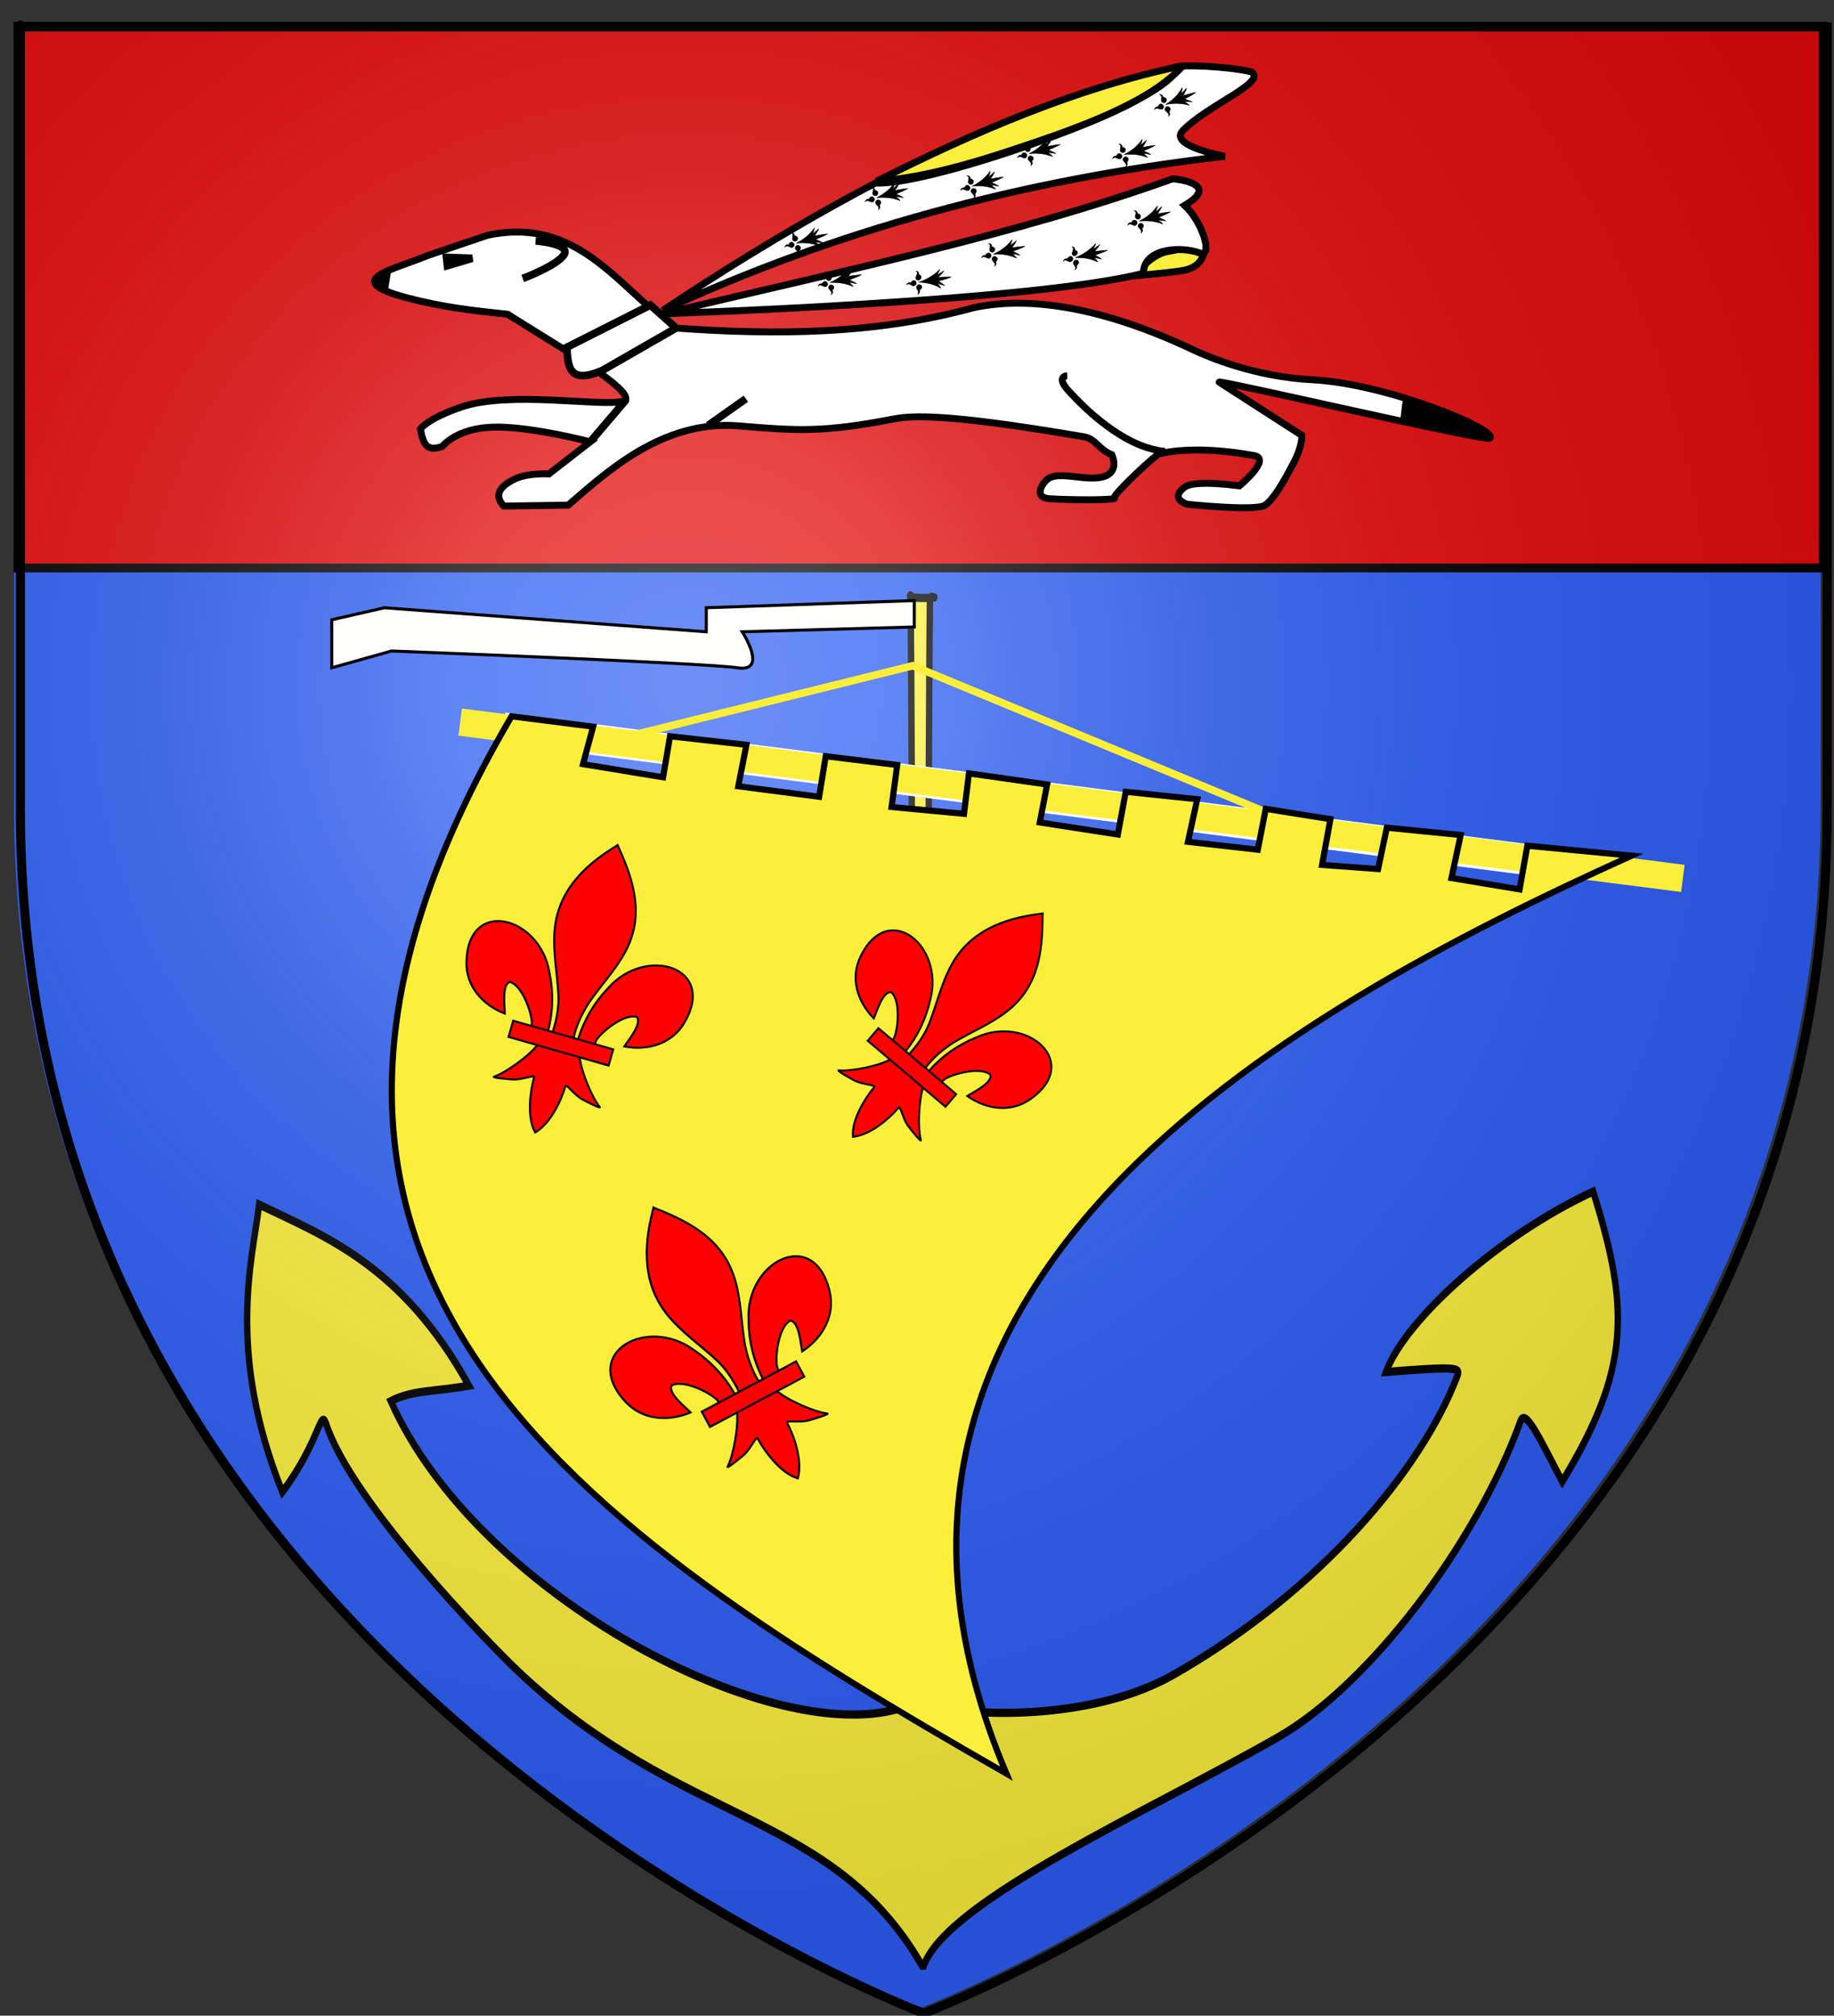 <?xml version="1.0" encoding="UTF-8" standalone="no"?>
<!-- Created with Inkscape (http://www.inkscape.org/) -->
<svg
   xmlns:svg="http://www.w3.org/2000/svg"
   xmlns="http://www.w3.org/2000/svg"
   xmlns:xlink="http://www.w3.org/1999/xlink"
   version="1.0"
   width="606"
   height="666"
   id="svg2">
  <rect width="100%" height="100%" fill="#333333" stroke="none"/>
  <desc
     id="desc4">Flag of Canton of Valais (Wallis)</desc>
  <defs
     id="defs6">
    <linearGradient
       id="linearGradient2893">
      <stop
         style="stop-color:#ffffff;stop-opacity:0.314"
         offset="0"
         id="stop2895" />
      <stop
         style="stop-color:#ffffff;stop-opacity:0.251"
         offset="0.19"
         id="stop2897" />
      <stop
         style="stop-color:#6b6b6b;stop-opacity:0.125"
         offset="0.6"
         id="stop2901" />
      <stop
         style="stop-color:#000000;stop-opacity:0.125"
         offset="1"
         id="stop2899" />
    </linearGradient>
    <linearGradient
       id="linearGradient2885">
      <stop
         style="stop-color:#ffffff;stop-opacity:1"
         offset="0"
         id="stop2887" />
      <stop
         style="stop-color:#ffffff;stop-opacity:1"
         offset="0.229"
         id="stop2891" />
      <stop
         style="stop-color:#000000;stop-opacity:1"
         offset="1"
         id="stop2889" />
    </linearGradient>
    <linearGradient
       id="linearGradient2955">
      <stop
         style="stop-color:#fd0000;stop-opacity:1"
         offset="0"
         id="stop2867" />
      <stop
         style="stop-color:#e77275;stop-opacity:0.659"
         offset="0.5"
         id="stop2873" />
      <stop
         style="stop-color:#000000;stop-opacity:0.323"
         offset="1"
         id="stop2959" />
    </linearGradient>
    <radialGradient
       cx="225.524"
       cy="218.901"
       r="300"
       fx="225.524"
       fy="218.901"
       id="radialGradient2961"
       xlink:href="#linearGradient2955"
       gradientUnits="userSpaceOnUse"
       gradientTransform="matrix(-4.167939e-4,2.183,-1.884,-3.599562e-4,615.597,-289.121)" />
    <polygon
       points="0,-1 0.588,0.809 -0.951,-0.309 0.951,-0.309 -0.588,0.809 0,-1 "
       transform="scale(53,53)"
       id="star" />
    <clipPath
       id="clip">
      <path
         d="M 0,-200 L 0,600 L 300,600 L 300,-200 L 0,-200 z "
         id="path10" />
    </clipPath>
    <radialGradient
       cx="225.524"
       cy="218.901"
       r="300"
       fx="225.524"
       fy="218.901"
       id="radialGradient1911"
       xlink:href="#linearGradient2955"
       gradientUnits="userSpaceOnUse"
       gradientTransform="matrix(-4.167939e-4,2.183,-1.884,-3.599562e-4,615.597,-289.121)" />
    <radialGradient
       cx="225.524"
       cy="218.901"
       r="300"
       fx="225.524"
       fy="218.901"
       id="radialGradient2865"
       xlink:href="#linearGradient2955"
       gradientUnits="userSpaceOnUse"
       gradientTransform="matrix(0,1.749,-1.593,-1.049767e-7,551.788,-191.29)" />
    <radialGradient
       cx="225.524"
       cy="218.901"
       r="300"
       fx="225.524"
       fy="218.901"
       id="radialGradient2871"
       xlink:href="#linearGradient2955"
       gradientUnits="userSpaceOnUse"
       gradientTransform="matrix(0,1.386,-1.323,-5.741131e-8,-158.082,-109.541)" />
    <radialGradient
       cx="221.445"
       cy="226.331"
       r="300"
       fx="221.445"
       fy="226.331"
       id="radialGradient3163"
       xlink:href="#linearGradient2893"
       gradientUnits="userSpaceOnUse"
       gradientTransform="matrix(1.353,0,0,1.349,-724.606,690.065)" />
    <radialGradient
       cx="225.524"
       cy="218.901"
       r="300"
       fx="225.524"
       fy="218.901"
       id="radialGradient3354"
       xlink:href="#linearGradient2955"
       gradientUnits="userSpaceOnUse"
       gradientTransform="matrix(0,1.386,-1.323,-5.741131e-8,-158.082,-109.541)" />
    <radialGradient
       cx="225.524"
       cy="218.901"
       r="300"
       fx="225.524"
       fy="218.901"
       id="radialGradient3352"
       xlink:href="#linearGradient2955"
       gradientUnits="userSpaceOnUse"
       gradientTransform="matrix(0,1.749,-1.593,-1.049767e-7,551.788,-191.29)" />
    <radialGradient
       cx="225.524"
       cy="218.901"
       r="300"
       fx="225.524"
       fy="218.901"
       id="radialGradient3350"
       xlink:href="#linearGradient2955"
       gradientUnits="userSpaceOnUse"
       gradientTransform="matrix(-4.167939e-4,2.183,-1.884,-3.599562e-4,615.597,-289.121)" />
    <clipPath
       id="clipPath3346">
      <path
         d="M 0,-200 L 0,600 L 300,600 L 300,-200 L 0,-200 z "
         id="path3348" />
    </clipPath>
    <polygon
       points="0,-1 0.588,0.809 -0.951,-0.309 0.951,-0.309 -0.588,0.809 0,-1 "
       transform="scale(53,53)"
       id="polygon3344" />
    <radialGradient
       cx="225.524"
       cy="218.901"
       r="300"
       fx="225.524"
       fy="218.901"
       id="radialGradient3342"
       xlink:href="#linearGradient2955"
       gradientUnits="userSpaceOnUse"
       gradientTransform="matrix(-4.167939e-4,2.183,-1.884,-3.599562e-4,615.597,-289.121)" />
    <linearGradient
       id="linearGradient3334">
      <stop
         style="stop-color:#fd0000;stop-opacity:1"
         offset="0"
         id="stop3336" />
      <stop
         style="stop-color:#e77275;stop-opacity:0.659"
         offset="0.5"
         id="stop3338" />
      <stop
         style="stop-color:#000000;stop-opacity:0.323"
         offset="1"
         id="stop3340" />
    </linearGradient>
    <linearGradient
       id="linearGradient3326">
      <stop
         style="stop-color:#ffffff;stop-opacity:1"
         offset="0"
         id="stop3328" />
      <stop
         style="stop-color:#ffffff;stop-opacity:1"
         offset="0.229"
         id="stop3330" />
      <stop
         style="stop-color:#000000;stop-opacity:1"
         offset="1"
         id="stop3332" />
    </linearGradient>
    <linearGradient
       id="linearGradient3316">
      <stop
         style="stop-color:#ffffff;stop-opacity:0.314"
         offset="0"
         id="stop3318" />
      <stop
         style="stop-color:#ffffff;stop-opacity:0.251"
         offset="0.19"
         id="stop3320" />
      <stop
         style="stop-color:#6b6b6b;stop-opacity:0.125"
         offset="0.6"
         id="stop3322" />
      <stop
         style="stop-color:#000000;stop-opacity:0.125"
         offset="1"
         id="stop3324" />
    </linearGradient>
  </defs>
  <g
     transform="translate(652.207,-769.078)"
     style="display:inline"
     id="layer3">
    <path
       d="M -349.094,1432.997 C -349.094,1432.997 -50.594,1320.677 -50.594,1035.225 C -50.594,749.774 -50.594,776.673 -50.594,776.673 L -647.594,776.673 L -647.594,1035.225 C -647.594,1320.677 -349.094,1432.997 -349.094,1432.997 z "
       style="opacity:1;fill:#2b5df2;fill-opacity:1;fill-rule:evenodd;stroke:none;stroke-width:1px;stroke-linecap:butt;stroke-linejoin:miter;stroke-opacity:1"
       id="path2855" />
  </g>
  <g
     transform="translate(652.207,-769.078)"
     id="layer4">
    <g
       transform="translate(-647.798,775.631)"
       style="opacity:1;fill:#e20909;fill-opacity:1;display:inline"
       id="g3356">
      <rect
         width="596.466"
         height="179.009"
         x="1.532"
         y="2.114"
         style="opacity:1;fill:#e20909;fill-opacity:1;fill-rule:nonzero;stroke:#000000;stroke-width:2.902;stroke-miterlimit:4;stroke-dasharray:none;stroke-opacity:1"
         id="rect2230" />
    </g>
  </g>
  <g
     transform="translate(-262.536,-331.994)"
     style="opacity:1"
     id="layer8">
    <g
       transform="matrix(3.032,0,0,3.445,328.985,356.781)"
       style="opacity:1;fill:#fcef3c;fill-opacity:1"
       id="g2430">
      <g
         transform="matrix(0.697,0,0,0.789,24.818,26.24)"
         style="fill:#fcef3c;fill-opacity:1"
         id="g3661">
        <path
           d="M 77.259,30.315 C 74.237,30.315 75.575,29.769 75.322,30.1 C 75.897,76.506 75.1,118.679 74.614,165.057 C 54.552,170.673 7.555,151.592 -5.948,127.939 C -2.483,126.579 0.563,126.836 6.271,126.067 C -4.289,111.226 -16.597,107.832 -26.531,104.054 C -27.584,110.801 -31.698,121.891 -22.904,138.988 C -16.972,132.781 -16.958,128.62 -16.032,130.786 C -11.939,140.359 9.251,157.301 13.848,160.699 C 39.482,179.647 63.08,177.618 77.116,196.563 L 77.377,196.563 C 81.133,188.623 112.187,177.952 132.776,168.796 C 146.774,162.571 163.631,145.554 170.685,130.385 C 171.485,128.666 173.95,132.91 177.212,137.719 C 187.854,124.052 187.785,116.745 182.046,102.474 C 167.386,107.752 152.749,117.928 149.657,124.4 C 161.406,123.677 161.299,123.886 160.767,124.968 C 155.272,136.142 139.639,150.903 116.467,161.191 C 104.522,166.495 86.982,166.412 78.712,165.059 C 77.698,155.951 78.132,30.17 78.387,30.162 C 78.636,30.155 80.284,30.315 77.259,30.315 z "
           style="fill:#fcef3c;fill-opacity:1;fill-rule:evenodd;stroke:#000000;stroke-width:1;stroke-miterlimit:4;stroke-dasharray:none;stroke-opacity:1"
           id="path11290" />
        <g
           transform="matrix(0.38,0,0,0.38,-255.084,-53.841)"
           style="fill:#fcef3c;fill-opacity:1;stroke:#000000;stroke-width:2.634;stroke-miterlimit:4;stroke-dasharray:none;stroke-opacity:1"
           id="g12214" />
      </g>
    </g>
  </g>
  <g
     transform="translate(652.207,-769.078)"
     id="layer2">
    <path
       d="M -346.976,1434.312 C -346.976,1434.312 -48.476,1321.992 -48.476,1036.54 C -48.476,751.089 -48.476,777.988 -48.476,777.988 L -645.476,777.988 L -645.476,1036.54 C -645.476,1321.992 -346.976,1434.312 -346.976,1434.312 z "
       style="opacity:1;fill:url(#radialGradient3163);fill-opacity:1;fill-rule:evenodd;stroke:none;stroke-width:1px;stroke-linecap:butt;stroke-linejoin:miter;stroke-opacity:1"
       id="path2875" />
  </g>
  <g
     transform="translate(652.207,-769.078)"
     id="layer1">
    <path
       d="M -346.976,1434.312 C -346.976,1434.312 -645.476,1321.992 -645.476,1036.54 C -645.476,751.089 -645.476,777.988 -645.476,777.988 L -48.476,777.988 L -48.476,1036.54 C -48.476,1321.992 -346.976,1434.312 -346.976,1434.312 z "
       style="opacity:1;fill:none;fill-opacity:1;fill-rule:evenodd;stroke:#000000;stroke-width:3;stroke-linecap:butt;stroke-linejoin:miter;stroke-miterlimit:4;stroke-dasharray:none;stroke-opacity:1"
       id="path1411" />
  </g>
  <g
     transform="translate(-262.536,-331.994)"
     id="layer7">
    <g
       transform="matrix(0.742,0,0,0.742,382.643,349.479)"
       id="g2827">
      <g
         transform="translate(-538.207,-119.005)"
         id="g2829">
        <path
           d="M 600.748,320.79 L 629.369,320.381 C 646.17,305.99 671.23,282.231 705.392,285.091 C 731.069,287.241 742.602,288.161 774.523,281.965 C 785.329,279.867 806.211,280.958 859.076,289.945 C 864.3,290.832 865.726,295.724 871.429,297.903 C 871.429,297.903 875.211,305.464 867.749,307.712 C 860.287,309.959 848.454,305.105 843.216,308.529 C 840.65,310.206 836.226,316.968 843.625,317.52 C 851.148,318.081 874.285,318.345 872.655,317.112 C 871.398,316.159 890.833,297.887 892.691,297.494 C 904.457,294.74 920.873,295.728 934.806,298.311 C 942.808,299.796 928.263,311.799 928.263,311.799 C 928.263,311.799 908.846,309.01 904.14,312.207 C 902.025,313.643 898.002,317.384 904.957,319.972 C 904.957,319.972 935.623,323.242 939.712,320.381 C 943.801,317.52 948.299,309.346 952.387,301.581 C 956.476,293.816 956.068,289.32 956.068,289.32 L 919.268,265.617 C 917.199,264.065 1038.468,292.29 1039.889,290.547 C 1043.132,286.566 993.578,266.194 960.742,264.544 C 935.193,263.261 914.342,254.368 907.616,251.186 C 867.432,232.175 834.291,227.073 809.687,232.514 C 766.03,244.454 721.539,244.716 676.801,241.504 C 651.496,223.247 633.647,191.578 593.388,200.227 L 566.811,209.218 C 551.172,215.782 527.725,220.092 557.406,228.018 C 572.996,232.18 587.322,233.813 602.384,235.374 L 627.051,250.728 C 627.051,250.728 662.735,272.092 653.494,274.199 C 643.225,276.541 603.442,269.39 581.939,276.652 C 566.811,281.761 563.54,286.46 563.54,286.46 C 564.902,293.819 566.607,296.553 573.353,294.225 C 573.353,294.225 579.384,286.153 595.842,285.642 C 612.299,285.132 639.183,292.182 639.183,292.182 L 620.783,306.486 C 620.783,306.486 611.663,305.975 606.063,308.529 C 596.271,312.996 597.636,317.649 600.748,320.79 z "
           style="fill:#ffffff;fill-opacity:1;fill-rule:evenodd;stroke:#000000;stroke-width:3.077;stroke-linecap:butt;stroke-linejoin:miter;stroke-miterlimit:4;stroke-dasharray:none;stroke-opacity:1"
           id="path2222" />
        <path
           d="M 609.12,219.456 C 609.12,219.456 624.453,213.734 627.519,208.83 C 630.586,203.925 614.844,202.699 614.844,202.699"
           style="fill:none;fill-rule:evenodd;stroke:#000000;stroke-width:3.393px;stroke-linecap:butt;stroke-linejoin:miter;stroke-opacity:1"
           id="path3195" />
        <path
           d="M 575.182,210.055 L 575.592,213.734 L 586.631,210.465 L 575.182,210.055 z "
           style="fill:none;fill-rule:evenodd;stroke:#000000;stroke-width:3.393px;stroke-linecap:butt;stroke-linejoin:miter;stroke-opacity:1"
           id="path3199" />
        <path
           d="M 691.714,284.845 L 708.478,272.994"
           style="fill:none;fill-rule:evenodd;stroke:#000000;stroke-width:3.393px;stroke-linecap:butt;stroke-linejoin:miter;stroke-opacity:1"
           id="path3201" />
        <path
           d="M 895.182,296.435 C 895.182,296.435 887.263,296.187 876.938,290.158 C 866.614,284.13 858.743,276.569 852.406,269.724 C 846.068,262.879 851.588,262.777 851.588,262.777"
           style="fill:none;fill-rule:evenodd;stroke:#000000;stroke-width:3.077;stroke-linecap:butt;stroke-linejoin:miter;stroke-miterlimit:4;stroke-dasharray:none;stroke-opacity:1"
           id="path3203" />
        <path
           d="M 1001.648,280.759 L 1040.083,289.75 L 1002.466,273.957 L 1001.648,280.759 z "
           style="fill:#000000;fill-opacity:1;fill-rule:evenodd;stroke:#000000;stroke-width:3.062;stroke-linecap:butt;stroke-linejoin:miter;stroke-miterlimit:4;stroke-dasharray:none;stroke-opacity:1"
           id="path3205" />
        <path
           d="M 880.486,218.376 C 880.486,218.376 897.566,216.865 902.975,215.924 C 910.388,214.634 912.403,210.16 912.788,206.115 C 910.788,203.21 902.865,206.476 896.842,207.341 C 890.668,208.228 885.646,213.529 880.486,218.376 z "
           style="fill:#fcef3c;fill-opacity:1;fill-rule:evenodd;stroke:#000000;stroke-width:3.091;stroke-linecap:butt;stroke-linejoin:miter;stroke-miterlimit:4;stroke-dasharray:none;stroke-opacity:1"
           id="path3239" />
        <path
           d="M 640.01,291.23 L 654.811,273.85"
           style="fill:none;fill-rule:evenodd;stroke:#000000;stroke-width:3.418;stroke-linecap:round;stroke-linejoin:miter;stroke-miterlimit:4;stroke-dasharray:none;stroke-opacity:1"
           id="path4212" />
        <path
           d="M 543.97,220.443 L 548.769,217.356 L 547.74,223.875 L 543.97,220.443 z "
           style="fill:#000000;fill-opacity:1;fill-rule:evenodd;stroke:#000000;stroke-width:3.019;stroke-linecap:butt;stroke-linejoin:miter;stroke-miterlimit:4;stroke-dasharray:none;stroke-opacity:1"
           id="path4177" />
      </g>
      <g
         transform="translate(-538.207,-119.005)"
         id="g2840">
        <path
           d="M 671.552,235.153 C 747.18,217.001 827.922,200.479 898.581,175.04 C 900.093,175.178 920.28,177.208 903.877,186.9 C 912.096,194.584 916.595,210.2 910.697,208.119 C 900.885,204.659 885.444,206.589 885.54,217.138 C 835.791,229.865 672.15,235.093 671.552,235.153 z "
           style="opacity:1;fill:#ffffff;fill-opacity:1;fill-rule:evenodd;stroke:#000000;stroke-width:3.091;stroke-linecap:butt;stroke-linejoin:miter;stroke-miterlimit:4;stroke-dasharray:none;stroke-opacity:1"
           id="path3208" />
        <path
           d="M 671.535,233.694 C 747.839,198.238 831.293,175.425 921.771,165.035 C 921.771,165.035 896.477,160.404 903.056,153.62 C 914.308,142.016 940.686,132.102 933.629,127.435 C 922.919,124.858 900.167,123.961 900.12,125.577 C 899.687,140.455 790.693,178.422 766.202,176.94 C 715.957,203.297 671.535,233.694 671.535,233.694 z "
           style="opacity:1;fill:#ffffff;fill-opacity:1;fill-rule:evenodd;stroke:#000000;stroke-width:3.091;stroke-linecap:butt;stroke-linejoin:miter;stroke-miterlimit:4;stroke-dasharray:none;stroke-opacity:1"
           id="path3223" />
        <path
           d="M 665.955,231.307 L 628.747,250.107 C 629.324,258.247 629.278,267.013 644.692,260.324 L 677.404,241.524 L 665.955,231.307 z "
           style="fill:#ffffff;fill-opacity:1;fill-rule:evenodd;stroke:#000000;stroke-width:3.393px;stroke-linecap:butt;stroke-linejoin:miter;stroke-opacity:1"
           id="path3241" />
      </g>
      <g
         transform="translate(-538.207,-119.005)"
         id="layer5">
        <g
           transform="matrix(-1.4982512e-2,-5.9968114e-2,5.9996876e-2,-1.4975337e-2,743.434,245.917)"
           style="stroke:#000000;stroke-opacity:1;display:inline"
           id="g4352">
          <g
             style="fill:#000000;fill-opacity:1;stroke:#000000;stroke-opacity:1"
             id="g4564">
            <path
               d="M 377.128,135.622 C 363.027,205.733 336.74,255.374 308.184,291.061 C 320.054,287.499 333.399,277.371 346.301,268.511 C 338.411,286.896 330.52,302.956 322.63,319.179 C 327.341,317.431 342.291,301.057 362.595,277.033 C 365.778,310.06 370.082,347.255 376.512,369.649 C 381.631,347.291 385.418,310.285 389.481,276.307 C 401.722,291.501 413.611,306.872 430.173,319.905 L 406.92,267.587 C 418.927,275.985 432.195,287.102 444.927,291.788 C 414.738,254.32 389.317,205.741 377.128,135.622 z "
               style="fill:#000000;fill-opacity:1;fill-rule:evenodd;stroke:#000000;stroke-width:3;stroke-linecap:round;stroke-linejoin:round;stroke-miterlimit:4;stroke-dasharray:none;stroke-opacity:1"
               id="path1883" />
            <path
               d="M 319.723,139.698 C 318.427,135.62 300.185,148.673 290.128,121.31 C 314.12,148.894 338.908,92.269 358.962,130.251 C 365.151,145.922 338.04,173.112 319.723,139.698 z "
               style="fill:#000000;fill-opacity:1;fill-rule:evenodd;stroke:#000000;stroke-width:3;stroke-linecap:round;stroke-linejoin:round;stroke-miterlimit:4;stroke-dasharray:none;stroke-opacity:1"
               id="path1887" />
            <path
               d="M 431.716,139.348 C 433.012,135.27 451.253,148.323 461.311,120.961 C 437.319,148.545 412.53,91.919 392.477,129.902 C 386.288,145.572 413.399,172.762 431.716,139.348 z "
               style="fill:#000000;fill-opacity:1;fill-rule:evenodd;stroke:#000000;stroke-width:3;stroke-linecap:round;stroke-linejoin:round;stroke-miterlimit:4;stroke-dasharray:none;stroke-opacity:1;display:inline"
               id="path1893" />
            <path
               d="M 383.382,79.375 C 379.685,77.221 396.403,62.265 371.894,46.481 C 393.58,75.912 332.91,87.752 365.604,115.608 C 379.547,125.066 411.996,104.539 383.382,79.375 z "
               style="fill:#000000;fill-opacity:1;fill-rule:evenodd;stroke:#000000;stroke-width:3;stroke-linecap:round;stroke-linejoin:round;stroke-miterlimit:4;stroke-dasharray:none;stroke-opacity:1;display:inline"
               id="path1895" />
          </g>
        </g>
        <g
           transform="matrix(-3.6765975e-3,-6.1331253e-2,6.1729912e-2,-9.871484e-3,778.487,245.572)"
           style="stroke:#000000;stroke-opacity:1;display:inline"
           id="use4359">
          <g
             style="fill:#000000;fill-opacity:1;stroke:#000000;stroke-opacity:1"
             id="g4363">
            <path
               d="M 377.128,135.622 C 363.027,205.733 336.74,255.374 308.184,291.061 C 320.054,287.499 333.399,277.371 346.301,268.511 C 338.411,286.896 330.52,302.956 322.63,319.179 C 327.341,317.431 342.291,301.057 362.595,277.033 C 365.778,310.06 370.082,347.255 376.512,369.649 C 381.631,347.291 385.418,310.285 389.481,276.307 C 401.722,291.501 413.611,306.872 430.173,319.905 L 406.92,267.587 C 418.927,275.985 432.195,287.102 444.927,291.788 C 414.738,254.32 389.317,205.741 377.128,135.622 z "
               style="fill:#000000;fill-opacity:1;fill-rule:evenodd;stroke:#000000;stroke-width:3;stroke-linecap:round;stroke-linejoin:round;stroke-miterlimit:4;stroke-dasharray:none;stroke-opacity:1"
               id="path4365" />
            <path
               d="M 319.723,139.698 C 318.427,135.62 300.185,148.673 290.128,121.31 C 314.12,148.894 338.908,92.269 358.962,130.251 C 365.151,145.922 338.04,173.112 319.723,139.698 z "
               style="fill:#000000;fill-opacity:1;fill-rule:evenodd;stroke:#000000;stroke-width:3;stroke-linecap:round;stroke-linejoin:round;stroke-miterlimit:4;stroke-dasharray:none;stroke-opacity:1"
               id="path4367" />
            <path
               d="M 431.716,139.348 C 433.012,135.27 451.253,148.323 461.311,120.961 C 437.319,148.545 412.53,91.919 392.477,129.902 C 386.288,145.572 413.399,172.762 431.716,139.348 z "
               style="fill:#000000;fill-opacity:1;fill-rule:evenodd;stroke:#000000;stroke-width:3;stroke-linecap:round;stroke-linejoin:round;stroke-miterlimit:4;stroke-dasharray:none;stroke-opacity:1;display:inline"
               id="path4369" />
            <path
               d="M 383.382,79.375 C 379.685,77.221 396.403,62.265 371.894,46.481 C 393.58,75.912 332.91,87.752 365.604,115.608 C 379.547,125.066 411.996,104.539 383.382,79.375 z "
               style="fill:#000000;fill-opacity:1;fill-rule:evenodd;stroke:#000000;stroke-width:3;stroke-linecap:round;stroke-linejoin:round;stroke-miterlimit:4;stroke-dasharray:none;stroke-opacity:1;display:inline"
               id="path4371" />
          </g>
        </g>
        <g
           transform="matrix(-1.5145953e-2,-5.9927083e-2,5.9955815e-2,-1.5138673e-2,816.286,233.267)"
           style="stroke:#000000;stroke-opacity:1;display:inline"
           id="use4373">
          <g
             style="fill:#000000;fill-opacity:1;stroke:#000000;stroke-opacity:1"
             id="g4377">
            <path
               d="M 377.128,135.622 C 363.027,205.733 336.74,255.374 308.184,291.061 C 320.054,287.499 333.399,277.371 346.301,268.511 C 338.411,286.896 330.52,302.956 322.63,319.179 C 327.341,317.431 342.291,301.057 362.595,277.033 C 365.778,310.06 370.082,347.255 376.512,369.649 C 381.631,347.291 385.418,310.285 389.481,276.307 C 401.722,291.501 413.611,306.872 430.173,319.905 L 406.92,267.587 C 418.927,275.985 432.195,287.102 444.927,291.788 C 414.738,254.32 389.317,205.741 377.128,135.622 z "
               style="fill:#000000;fill-opacity:1;fill-rule:evenodd;stroke:#000000;stroke-width:3;stroke-linecap:round;stroke-linejoin:round;stroke-miterlimit:4;stroke-dasharray:none;stroke-opacity:1"
               id="path4379" />
            <path
               d="M 319.723,139.698 C 318.427,135.62 300.185,148.673 290.128,121.31 C 314.12,148.894 338.908,92.269 358.962,130.251 C 365.151,145.922 338.04,173.112 319.723,139.698 z "
               style="fill:#000000;fill-opacity:1;fill-rule:evenodd;stroke:#000000;stroke-width:3;stroke-linecap:round;stroke-linejoin:round;stroke-miterlimit:4;stroke-dasharray:none;stroke-opacity:1"
               id="path4381" />
            <path
               d="M 431.716,139.348 C 433.012,135.27 451.253,148.323 461.311,120.961 C 437.319,148.545 412.53,91.919 392.477,129.902 C 386.288,145.572 413.399,172.762 431.716,139.348 z "
               style="fill:#000000;fill-opacity:1;fill-rule:evenodd;stroke:#000000;stroke-width:3;stroke-linecap:round;stroke-linejoin:round;stroke-miterlimit:4;stroke-dasharray:none;stroke-opacity:1;display:inline"
               id="path4383" />
            <path
               d="M 383.382,79.375 C 379.685,77.221 396.403,62.265 371.894,46.481 C 393.58,75.912 332.91,87.752 365.604,115.608 C 379.547,125.066 411.996,104.539 383.382,79.375 z "
               style="fill:#000000;fill-opacity:1;fill-rule:evenodd;stroke:#000000;stroke-width:3;stroke-linecap:round;stroke-linejoin:round;stroke-miterlimit:4;stroke-dasharray:none;stroke-opacity:1;display:inline"
               id="path4385" />
          </g>
        </g>
        <g
           transform="matrix(6.1839307e-2,0,0,6.1809654e-2,836.431,194.74)"
           style="stroke:#000000;stroke-opacity:1;display:inline"
           id="use4387">
          <g
             transform="matrix(-0.114,-0.98,0.994,-0.234,211.653,651.325)"
             style="fill:#000000;fill-opacity:1;stroke:#000000;stroke-opacity:1"
             id="g4391">
            <path
               d="M 377.128,135.622 C 363.027,205.733 336.74,255.374 308.184,291.061 C 320.054,287.499 333.399,277.371 346.301,268.511 C 338.411,286.896 330.52,302.956 322.63,319.179 C 327.341,317.431 342.291,301.057 362.595,277.033 C 365.778,310.06 370.082,347.255 376.512,369.649 C 381.631,347.291 385.418,310.285 389.481,276.307 C 401.722,291.501 413.611,306.872 430.173,319.905 L 406.92,267.587 C 418.927,275.985 432.195,287.102 444.927,291.788 C 414.738,254.32 389.317,205.741 377.128,135.622 z "
               style="fill:#000000;fill-opacity:1;fill-rule:evenodd;stroke:#000000;stroke-width:3;stroke-linecap:round;stroke-linejoin:round;stroke-miterlimit:4;stroke-dasharray:none;stroke-opacity:1"
               id="path4393" />
            <path
               d="M 319.723,139.698 C 318.427,135.62 300.185,148.673 290.128,121.31 C 314.12,148.894 338.908,92.269 358.962,130.251 C 365.151,145.922 338.04,173.112 319.723,139.698 z "
               style="fill:#000000;fill-opacity:1;fill-rule:evenodd;stroke:#000000;stroke-width:3;stroke-linecap:round;stroke-linejoin:round;stroke-miterlimit:4;stroke-dasharray:none;stroke-opacity:1"
               id="path4395" />
            <path
               d="M 431.716,139.348 C 433.012,135.27 451.253,148.323 461.311,120.961 C 437.319,148.545 412.53,91.919 392.477,129.902 C 386.288,145.572 413.399,172.762 431.716,139.348 z "
               style="fill:#000000;fill-opacity:1;fill-rule:evenodd;stroke:#000000;stroke-width:3;stroke-linecap:round;stroke-linejoin:round;stroke-miterlimit:4;stroke-dasharray:none;stroke-opacity:1;display:inline"
               id="path4397" />
            <path
               d="M 383.382,79.375 C 379.685,77.221 396.403,62.265 371.894,46.481 C 393.58,75.912 332.91,87.752 365.604,115.608 C 379.547,125.066 411.996,104.539 383.382,79.375 z "
               style="fill:#000000;fill-opacity:1;fill-rule:evenodd;stroke:#000000;stroke-width:3;stroke-linecap:round;stroke-linejoin:round;stroke-miterlimit:4;stroke-dasharray:none;stroke-opacity:1;display:inline"
               id="path4399" />
          </g>
        </g>
        <g
           transform="matrix(-1.7726257e-2,-5.9215829e-2,5.9244239e-2,-1.7717749e-2,882.339,218.626)"
           style="stroke:#000000;stroke-opacity:1;display:inline"
           id="use4401">
          <g
             style="fill:#000000;fill-opacity:1;stroke:#000000;stroke-opacity:1"
             id="g4405">
            <path
               d="M 377.128,135.622 C 363.027,205.733 336.74,255.374 308.184,291.061 C 320.054,287.499 333.399,277.371 346.301,268.511 C 338.411,286.896 330.52,302.956 322.63,319.179 C 327.341,317.431 342.291,301.057 362.595,277.033 C 365.778,310.06 370.082,347.255 376.512,369.649 C 381.631,347.291 385.418,310.285 389.481,276.307 C 401.722,291.501 413.611,306.872 430.173,319.905 L 406.92,267.587 C 418.927,275.985 432.195,287.102 444.927,291.788 C 414.738,254.32 389.317,205.741 377.128,135.622 z "
               style="fill:#000000;fill-opacity:1;fill-rule:evenodd;stroke:#000000;stroke-width:3;stroke-linecap:round;stroke-linejoin:round;stroke-miterlimit:4;stroke-dasharray:none;stroke-opacity:1"
               id="path4407" />
            <path
               d="M 319.723,139.698 C 318.427,135.62 300.185,148.673 290.128,121.31 C 314.12,148.894 338.908,92.269 358.962,130.251 C 365.151,145.922 338.04,173.112 319.723,139.698 z "
               style="fill:#000000;fill-opacity:1;fill-rule:evenodd;stroke:#000000;stroke-width:3;stroke-linecap:round;stroke-linejoin:round;stroke-miterlimit:4;stroke-dasharray:none;stroke-opacity:1"
               id="path4409" />
            <path
               d="M 431.716,139.348 C 433.012,135.27 451.253,148.323 461.311,120.961 C 437.319,148.545 412.53,91.919 392.477,129.902 C 386.288,145.572 413.399,172.762 431.716,139.348 z "
               style="fill:#000000;fill-opacity:1;fill-rule:evenodd;stroke:#000000;stroke-width:3;stroke-linecap:round;stroke-linejoin:round;stroke-miterlimit:4;stroke-dasharray:none;stroke-opacity:1;display:inline"
               id="path4411" />
            <path
               d="M 383.382,79.375 C 379.685,77.221 396.403,62.265 371.894,46.481 C 393.58,75.912 332.91,87.752 365.604,115.608 C 379.547,125.066 411.996,104.539 383.382,79.375 z "
               style="fill:#000000;fill-opacity:1;fill-rule:evenodd;stroke:#000000;stroke-width:3;stroke-linecap:round;stroke-linejoin:round;stroke-miterlimit:4;stroke-dasharray:none;stroke-opacity:1;display:inline"
               id="path4413" />
          </g>
        </g>
        <g
           transform="matrix(-2.3164684e-2,-5.7309207e-2,5.7336702e-2,-2.3153601e-2,896.385,166.734)"
           style="stroke:#000000;stroke-opacity:1;display:inline"
           id="use4415">
          <g
             style="fill:#000000;fill-opacity:1;stroke:#000000;stroke-opacity:1"
             id="g4419">
            <path
               d="M 377.128,135.622 C 363.027,205.733 336.74,255.374 308.184,291.061 C 320.054,287.499 333.399,277.371 346.301,268.511 C 338.411,286.896 330.52,302.956 322.63,319.179 C 327.341,317.431 342.291,301.057 362.595,277.033 C 365.778,310.06 370.082,347.255 376.512,369.649 C 381.631,347.291 385.418,310.285 389.481,276.307 C 401.722,291.501 413.611,306.872 430.173,319.905 L 406.92,267.587 C 418.927,275.985 432.195,287.102 444.927,291.788 C 414.738,254.32 389.317,205.741 377.128,135.622 z "
               style="fill:#000000;fill-opacity:1;fill-rule:evenodd;stroke:#000000;stroke-width:3;stroke-linecap:round;stroke-linejoin:round;stroke-miterlimit:4;stroke-dasharray:none;stroke-opacity:1"
               id="path4421" />
            <path
               d="M 319.723,139.698 C 318.427,135.62 300.185,148.673 290.128,121.31 C 314.12,148.894 338.908,92.269 358.962,130.251 C 365.151,145.922 338.04,173.112 319.723,139.698 z "
               style="fill:#000000;fill-opacity:1;fill-rule:evenodd;stroke:#000000;stroke-width:3;stroke-linecap:round;stroke-linejoin:round;stroke-miterlimit:4;stroke-dasharray:none;stroke-opacity:1"
               id="path4423" />
            <path
               d="M 431.716,139.348 C 433.012,135.27 451.253,148.323 461.311,120.961 C 437.319,148.545 412.53,91.919 392.477,129.902 C 386.288,145.572 413.399,172.762 431.716,139.348 z "
               style="fill:#000000;fill-opacity:1;fill-rule:evenodd;stroke:#000000;stroke-width:3;stroke-linecap:round;stroke-linejoin:round;stroke-miterlimit:4;stroke-dasharray:none;stroke-opacity:1;display:inline"
               id="path4425" />
            <path
               d="M 383.382,79.375 C 379.685,77.221 396.403,62.265 371.894,46.481 C 393.58,75.912 332.91,87.752 365.604,115.608 C 379.547,125.066 411.996,104.539 383.382,79.375 z "
               style="fill:#000000;fill-opacity:1;fill-rule:evenodd;stroke:#000000;stroke-width:3;stroke-linecap:round;stroke-linejoin:round;stroke-miterlimit:4;stroke-dasharray:none;stroke-opacity:1;display:inline"
               id="path4427" />
          </g>
        </g>
        <g
           transform="matrix(-1.7726257e-2,-5.9215829e-2,5.9244239e-2,-1.7717749e-2,875.592,188.996)"
           style="stroke:#000000;stroke-opacity:1;display:inline"
           id="use4429">
          <g
             style="fill:#000000;fill-opacity:1;stroke:#000000;stroke-opacity:1"
             id="g4433">
            <path
               d="M 377.128,135.622 C 363.027,205.733 336.74,255.374 308.184,291.061 C 320.054,287.499 333.399,277.371 346.301,268.511 C 338.411,286.896 330.52,302.956 322.63,319.179 C 327.341,317.431 342.291,301.057 362.595,277.033 C 365.778,310.06 370.082,347.255 376.512,369.649 C 381.631,347.291 385.418,310.285 389.481,276.307 C 401.722,291.501 413.611,306.872 430.173,319.905 L 406.92,267.587 C 418.927,275.985 432.195,287.102 444.927,291.788 C 414.738,254.32 389.317,205.741 377.128,135.622 z "
               style="fill:#000000;fill-opacity:1;fill-rule:evenodd;stroke:#000000;stroke-width:3;stroke-linecap:round;stroke-linejoin:round;stroke-miterlimit:4;stroke-dasharray:none;stroke-opacity:1"
               id="path2884" />
            <path
               d="M 319.723,139.698 C 318.427,135.62 300.185,148.673 290.128,121.31 C 314.12,148.894 338.908,92.269 358.962,130.251 C 365.151,145.922 338.04,173.112 319.723,139.698 z "
               style="fill:#000000;fill-opacity:1;fill-rule:evenodd;stroke:#000000;stroke-width:3;stroke-linecap:round;stroke-linejoin:round;stroke-miterlimit:4;stroke-dasharray:none;stroke-opacity:1"
               id="path2886" />
            <path
               d="M 431.716,139.348 C 433.012,135.27 451.253,148.323 461.311,120.961 C 437.319,148.545 412.53,91.919 392.477,129.902 C 386.288,145.572 413.399,172.762 431.716,139.348 z "
               style="fill:#000000;fill-opacity:1;fill-rule:evenodd;stroke:#000000;stroke-width:3;stroke-linecap:round;stroke-linejoin:round;stroke-miterlimit:4;stroke-dasharray:none;stroke-opacity:1;display:inline"
               id="path2888" />
            <path
               d="M 383.382,79.375 C 379.685,77.221 396.403,62.265 371.894,46.481 C 393.58,75.912 332.91,87.752 365.604,115.608 C 379.547,125.066 411.996,104.539 383.382,79.375 z "
               style="fill:#000000;fill-opacity:1;fill-rule:evenodd;stroke:#000000;stroke-width:3;stroke-linecap:round;stroke-linejoin:round;stroke-miterlimit:4;stroke-dasharray:none;stroke-opacity:1;display:inline"
               id="path4441" />
          </g>
        </g>
        <g
           transform="matrix(-1.7726257e-2,-5.9215829e-2,5.9244239e-2,-1.7717749e-2,833.273,188.588)"
           style="stroke:#000000;stroke-opacity:1;display:inline"
           id="use4443">
          <g
             style="fill:#000000;fill-opacity:1;stroke:#000000;stroke-opacity:1"
             id="g4447">
            <path
               d="M 377.128,135.622 C 363.027,205.733 336.74,255.374 308.184,291.061 C 320.054,287.499 333.399,277.371 346.301,268.511 C 338.411,286.896 330.52,302.956 322.63,319.179 C 327.341,317.431 342.291,301.057 362.595,277.033 C 365.778,310.06 370.082,347.255 376.512,369.649 C 381.631,347.291 385.418,310.285 389.481,276.307 C 401.722,291.501 413.611,306.872 430.173,319.905 L 406.92,267.587 C 418.927,275.985 432.195,287.102 444.927,291.788 C 414.738,254.32 389.317,205.741 377.128,135.622 z "
               style="fill:#000000;fill-opacity:1;fill-rule:evenodd;stroke:#000000;stroke-width:3;stroke-linecap:round;stroke-linejoin:round;stroke-miterlimit:4;stroke-dasharray:none;stroke-opacity:1"
               id="path4449" />
            <path
               d="M 319.723,139.698 C 318.427,135.62 300.185,148.673 290.128,121.31 C 314.12,148.894 338.908,92.269 358.962,130.251 C 365.151,145.922 338.04,173.112 319.723,139.698 z "
               style="fill:#000000;fill-opacity:1;fill-rule:evenodd;stroke:#000000;stroke-width:3;stroke-linecap:round;stroke-linejoin:round;stroke-miterlimit:4;stroke-dasharray:none;stroke-opacity:1"
               id="path4451" />
            <path
               d="M 431.716,139.348 C 433.012,135.27 451.253,148.323 461.311,120.961 C 437.319,148.545 412.53,91.919 392.477,129.902 C 386.288,145.572 413.399,172.762 431.716,139.348 z "
               style="fill:#000000;fill-opacity:1;fill-rule:evenodd;stroke:#000000;stroke-width:3;stroke-linecap:round;stroke-linejoin:round;stroke-miterlimit:4;stroke-dasharray:none;stroke-opacity:1;display:inline"
               id="path4453" />
            <path
               d="M 383.382,79.375 C 379.685,77.221 396.403,62.265 371.894,46.481 C 393.58,75.912 332.91,87.752 365.604,115.608 C 379.547,125.066 411.996,104.539 383.382,79.375 z "
               style="fill:#000000;fill-opacity:1;fill-rule:evenodd;stroke:#000000;stroke-width:3;stroke-linecap:round;stroke-linejoin:round;stroke-miterlimit:4;stroke-dasharray:none;stroke-opacity:1;display:inline"
               id="path4455" />
          </g>
        </g>
        <g
           transform="matrix(-1.7726257e-2,-5.9215829e-2,5.9244239e-2,-1.7717749e-2,807.922,203.096)"
           style="stroke:#000000;stroke-opacity:1;display:inline"
           id="use4457">
          <g
             style="fill:#000000;fill-opacity:1;stroke:#000000;stroke-opacity:1"
             id="g4461">
            <path
               d="M 377.128,135.622 C 363.027,205.733 336.74,255.374 308.184,291.061 C 320.054,287.499 333.399,277.371 346.301,268.511 C 338.411,286.896 330.52,302.956 322.63,319.179 C 327.341,317.431 342.291,301.057 362.595,277.033 C 365.778,310.06 370.082,347.255 376.512,369.649 C 381.631,347.291 385.418,310.285 389.481,276.307 C 401.722,291.501 413.611,306.872 430.173,319.905 L 406.92,267.587 C 418.927,275.985 432.195,287.102 444.927,291.788 C 414.738,254.32 389.317,205.741 377.128,135.622 z "
               style="fill:#000000;fill-opacity:1;fill-rule:evenodd;stroke:#000000;stroke-width:3;stroke-linecap:round;stroke-linejoin:round;stroke-miterlimit:4;stroke-dasharray:none;stroke-opacity:1"
               id="path4463" />
            <path
               d="M 319.723,139.698 C 318.427,135.62 300.185,148.673 290.128,121.31 C 314.12,148.894 338.908,92.269 358.962,130.251 C 365.151,145.922 338.04,173.112 319.723,139.698 z "
               style="fill:#000000;fill-opacity:1;fill-rule:evenodd;stroke:#000000;stroke-width:3;stroke-linecap:round;stroke-linejoin:round;stroke-miterlimit:4;stroke-dasharray:none;stroke-opacity:1"
               id="path4465" />
            <path
               d="M 431.716,139.348 C 433.012,135.27 451.253,148.323 461.311,120.961 C 437.319,148.545 412.53,91.919 392.477,129.902 C 386.288,145.572 413.399,172.762 431.716,139.348 z "
               style="fill:#000000;fill-opacity:1;fill-rule:evenodd;stroke:#000000;stroke-width:3;stroke-linecap:round;stroke-linejoin:round;stroke-miterlimit:4;stroke-dasharray:none;stroke-opacity:1;display:inline"
               id="path4467" />
            <path
               d="M 383.382,79.375 C 379.685,77.221 396.403,62.265 371.894,46.481 C 393.58,75.912 332.91,87.752 365.604,115.608 C 379.547,125.066 411.996,104.539 383.382,79.375 z "
               style="fill:#000000;fill-opacity:1;fill-rule:evenodd;stroke:#000000;stroke-width:3;stroke-linecap:round;stroke-linejoin:round;stroke-miterlimit:4;stroke-dasharray:none;stroke-opacity:1;display:inline"
               id="path4469" />
          </g>
        </g>
        <g
           transform="matrix(-1.7726257e-2,-5.9215829e-2,5.9244239e-2,-1.7717749e-2,765.399,208.204)"
           style="stroke:#000000;stroke-opacity:1;display:inline"
           id="use4471">
          <g
             style="fill:#000000;fill-opacity:1;stroke:#000000;stroke-opacity:1"
             id="g4475">
            <path
               d="M 377.128,135.622 C 363.027,205.733 336.74,255.374 308.184,291.061 C 320.054,287.499 333.399,277.371 346.301,268.511 C 338.411,286.896 330.52,302.956 322.63,319.179 C 327.341,317.431 342.291,301.057 362.595,277.033 C 365.778,310.06 370.082,347.255 376.512,369.649 C 381.631,347.291 385.418,310.285 389.481,276.307 C 401.722,291.501 413.611,306.872 430.173,319.905 L 406.92,267.587 C 418.927,275.985 432.195,287.102 444.927,291.788 C 414.738,254.32 389.317,205.741 377.128,135.622 z "
               style="fill:#000000;fill-opacity:1;fill-rule:evenodd;stroke:#000000;stroke-width:3;stroke-linecap:round;stroke-linejoin:round;stroke-miterlimit:4;stroke-dasharray:none;stroke-opacity:1"
               id="path4477" />
            <path
               d="M 319.723,139.698 C 318.427,135.62 300.185,148.673 290.128,121.31 C 314.12,148.894 338.908,92.269 358.962,130.251 C 365.151,145.922 338.04,173.112 319.723,139.698 z "
               style="fill:#000000;fill-opacity:1;fill-rule:evenodd;stroke:#000000;stroke-width:3;stroke-linecap:round;stroke-linejoin:round;stroke-miterlimit:4;stroke-dasharray:none;stroke-opacity:1"
               id="path4479" />
            <path
               d="M 431.716,139.348 C 433.012,135.27 451.253,148.323 461.311,120.961 C 437.319,148.545 412.53,91.919 392.477,129.902 C 386.288,145.572 413.399,172.762 431.716,139.348 z "
               style="fill:#000000;fill-opacity:1;fill-rule:evenodd;stroke:#000000;stroke-width:3;stroke-linecap:round;stroke-linejoin:round;stroke-miterlimit:4;stroke-dasharray:none;stroke-opacity:1;display:inline"
               id="path4481" />
            <path
               d="M 383.382,79.375 C 379.685,77.221 396.403,62.265 371.894,46.481 C 393.58,75.912 332.91,87.752 365.604,115.608 C 379.547,125.066 411.996,104.539 383.382,79.375 z "
               style="fill:#000000;fill-opacity:1;fill-rule:evenodd;stroke:#000000;stroke-width:3;stroke-linecap:round;stroke-linejoin:round;stroke-miterlimit:4;stroke-dasharray:none;stroke-opacity:1;display:inline"
               id="path4483" />
          </g>
        </g>
        <g
           transform="matrix(-1.7726257e-2,-5.9215829e-2,5.9244239e-2,-1.7717749e-2,729.621,228.435)"
           style="stroke:#000000;stroke-opacity:1;display:inline"
           id="use4485">
          <g
             style="fill:#000000;fill-opacity:1;stroke:#000000;stroke-opacity:1"
             id="g4489">
            <path
               d="M 377.128,135.622 C 363.027,205.733 336.74,255.374 308.184,291.061 C 320.054,287.499 333.399,277.371 346.301,268.511 C 338.411,286.896 330.52,302.956 322.63,319.179 C 327.341,317.431 342.291,301.057 362.595,277.033 C 365.778,310.06 370.082,347.255 376.512,369.649 C 381.631,347.291 385.418,310.285 389.481,276.307 C 401.722,291.501 413.611,306.872 430.173,319.905 L 406.92,267.587 C 418.927,275.985 432.195,287.102 444.927,291.788 C 414.738,254.32 389.317,205.741 377.128,135.622 z "
               style="fill:#000000;fill-opacity:1;fill-rule:evenodd;stroke:#000000;stroke-width:3;stroke-linecap:round;stroke-linejoin:round;stroke-miterlimit:4;stroke-dasharray:none;stroke-opacity:1"
               id="path4491" />
            <path
               d="M 319.723,139.698 C 318.427,135.62 300.185,148.673 290.128,121.31 C 314.12,148.894 338.908,92.269 358.962,130.251 C 365.151,145.922 338.04,173.112 319.723,139.698 z "
               style="fill:#000000;fill-opacity:1;fill-rule:evenodd;stroke:#000000;stroke-width:3;stroke-linecap:round;stroke-linejoin:round;stroke-miterlimit:4;stroke-dasharray:none;stroke-opacity:1"
               id="path4493" />
            <path
               d="M 431.716,139.348 C 433.012,135.27 451.253,148.323 461.311,120.961 C 437.319,148.545 412.53,91.919 392.477,129.902 C 386.288,145.572 413.399,172.762 431.716,139.348 z "
               style="fill:#000000;fill-opacity:1;fill-rule:evenodd;stroke:#000000;stroke-width:3;stroke-linecap:round;stroke-linejoin:round;stroke-miterlimit:4;stroke-dasharray:none;stroke-opacity:1;display:inline"
               id="path4495" />
            <path
               d="M 383.382,79.375 C 379.685,77.221 396.403,62.265 371.894,46.481 C 393.58,75.912 332.91,87.752 365.604,115.608 C 379.547,125.066 411.996,104.539 383.382,79.375 z "
               style="fill:#000000;fill-opacity:1;fill-rule:evenodd;stroke:#000000;stroke-width:3;stroke-linecap:round;stroke-linejoin:round;stroke-miterlimit:4;stroke-dasharray:none;stroke-opacity:1;display:inline"
               id="path4497" />
          </g>
        </g>
      </g>
      <g
         transform="translate(-538.207,-119.005)"
         id="g2915">
        <path
           d="M 766.739,176.135 C 809.965,154.396 855.656,134.551 903.185,124.64 C 891.799,137.385 870.005,147.548 840.338,157.744 C 815.088,166.421 790.653,174.334 766.739,176.135 z "
           style="fill:#fcef3c;fill-opacity:1;fill-rule:evenodd;stroke:#000000;stroke-width:3.091;stroke-linecap:butt;stroke-linejoin:bevel;stroke-miterlimit:4;stroke-dasharray:none;stroke-opacity:1"
           id="path3237" />
      </g>
    </g>
  </g>
  <g
     transform="translate(-262.536,-331.994)"
     id="layer10">
    <path
       d="M 428.864,572.519 L 782.083,617.923"
       style="fill:#fffffe;fill-opacity:1;fill-rule:evenodd;stroke:#ffffff;stroke-width:10.23;stroke-linecap:butt;stroke-linejoin:miter;stroke-miterlimit:4;stroke-dasharray:none;stroke-opacity:1"
       id="path3464" />
    <path
       d="M 564.646,539.156 L 507.8,540.743 C 507.8,540.743 516.53,554.235 506.213,552.648 C 495.896,551.061 391.927,547.093 391.927,547.093 L 372.155,552.648 L 372.155,536.775 L 389.546,532.807 L 495.896,540.743 L 495.896,532.807 L 564.646,530.426 L 564.646,539.156 z "
       style="fill:#fffffe;fill-opacity:1;fill-rule:evenodd;stroke:#000000;stroke-width:1px;stroke-linecap:butt;stroke-linejoin:miter;stroke-opacity:1"
       id="path4439" />
    <path
       d="M 414.594,570.591 L 818.596,622.23"
       style="fill:#552200;fill-rule:evenodd;stroke:#fcef3c;stroke-width:9.034;stroke-linecap:butt;stroke-linejoin:miter;stroke-miterlimit:4;stroke-dasharray:none;stroke-opacity:1"
       id="path2920" />
    <path
       d="M 202.381,244.571 L 301.587,219.968 L 431.746,273.937"
       transform="translate(262.536,331.994)"
       style="fill:none;fill-rule:evenodd;stroke:#fcef3c;stroke-width:2.5;stroke-linecap:butt;stroke-linejoin:miter;stroke-miterlimit:4;stroke-dasharray:none;stroke-opacity:1"
       id="path5833" />
  </g>
  <g
     transform="translate(-262.536,-331.994)"
     id="layer9">
    <path
       d="M 595.087,918.031 C 454.895,837.726 324.003,751.862 431.571,568.673 L 458.522,572.093 L 455.177,584.478 L 481.632,588.818 L 483.928,575.268 L 509.176,578.084 L 506.477,591.793 L 533.195,595.255 L 535.375,581.863 L 558.999,584.764 L 557.136,598.632 L 581.063,600.886 L 582.692,587.537 L 608.53,591.2 L 606.107,603.744 L 631.893,607.724 L 634.508,593.613 L 658.134,596.069 L 655.055,610.138 L 678.142,612.753 L 680.767,599.245 L 702.138,602.664 L 699.377,617.771 L 717.891,619.146 L 720.778,605.48 L 745.179,607.893 L 742.133,622.121 L 764.65,625.858 L 767.209,611.429 L 801.644,614.731 C 685.959,667.04 526.475,756.35 595.087,918.031 z "
       style="opacity:1;fill:#fcef3c;fill-opacity:1;fill-rule:evenodd;stroke:#000000;stroke-width:2.027;stroke-linecap:butt;stroke-linejoin:miter;stroke-miterlimit:4;stroke-dasharray:none;stroke-opacity:1"
       id="path3419" />
    <g
       transform="matrix(0.104,2.9810963e-2,-2.9810963e-2,0.104,429.428,599.744)"
       style="fill:#ff0000;fill-opacity:1"
       id="g1878">
      <path
         d="M 407.029,608.699 C 408.454,546.743 423.78,489.16 452.319,434.591 C 527.033,277.405 755.239,281.159 704.934,473.402 C 686.397,544.241 623.425,585.876 548.615,593.017 C 554.015,574.352 583.715,508.365 559.74,495.455 C 521.401,496.904 473.795,563.161 462.347,594.756 C 460.694,599.292 461.156,604.534 459.311,608.996"
         style="opacity:1;fill:#ff0000;fill-opacity:1;fill-rule:evenodd;stroke:#000000;stroke-width:6;stroke-linecap:butt;stroke-linejoin:miter;stroke-miterlimit:4;stroke-dasharray:none;stroke-opacity:1;display:inline"
         id="path1876" />
      <g
         transform="translate(-38.532,-48.577)"
         style="opacity:1;fill:#ff0000;fill-opacity:1;display:inline"
         id="g3418">
        <g
           transform="translate(0,4)"
           style="fill:#ff0000;fill-opacity:1;stroke:#000000;stroke-width:6;stroke-miterlimit:4;stroke-dasharray:none;stroke-opacity:1"
           id="g13018">
          <path
             d="M 350.523,657.372 C 349.098,595.416 333.772,537.833 305.233,483.264 C 230.519,326.078 2.313,329.832 52.618,522.075 C 71.155,592.914 134.127,634.549 208.937,641.69 C 203.537,623.025 173.837,557.038 197.813,544.128 C 236.151,545.577 283.757,611.833 295.205,643.429 C 296.858,647.965 296.396,653.207 298.241,657.669"
             style="fill:#ff0000;fill-opacity:1;fill-rule:evenodd;stroke:#000000;stroke-width:6;stroke-linecap:butt;stroke-linejoin:miter;stroke-miterlimit:4;stroke-dasharray:none;stroke-opacity:1"
             id="path1902" />
          <path
             d="M 393.626,57.12 C 314.912,141.97 262.061,240.082 284.845,355.151 C 297.414,418.635 327.886,477.431 349.376,538.589 C 362.812,576.959 366.248,617.041 364.657,657.37 L 431.438,657.37 C 428.242,616.744 435.245,577.372 446.72,538.589 C 467.194,477.051 498.345,418.683 511.251,355.151 C 535.379,236.372 478.744,146.792 402.813,57.495 L 398.173,51.577 L 393.626,57.12 z "
             style="fill:#ff0000;fill-opacity:1;fill-rule:nonzero;stroke:#000000;stroke-width:6;stroke-linecap:butt;stroke-linejoin:miter;stroke-miterlimit:4;stroke-dasharray:none;stroke-opacity:1"
             id="path3734" />
          <path
             d="M 331.345,704.401 C 317.383,743.531 260.456,815.193 230.22,835.62 C 222.377,840.918 267.706,832.569 288.001,828.12 C 314.62,822.286 349.218,793.923 348.407,803.933 C 348.332,849.771 361.218,926.257 394.813,961.401 L 397.995,964.789 L 401.282,961.401 C 434.86,922.23 447.52,853.359 447.688,803.933 C 446.877,793.923 481.476,822.286 508.095,828.12 C 528.39,832.569 573.718,840.918 565.876,835.62 C 535.639,815.193 478.744,743.531 464.782,704.401 L 331.345,704.401 z "
             style="fill:#ff0000;fill-opacity:1;fill-rule:evenodd;stroke:#000000;stroke-width:6;stroke-linecap:butt;stroke-linejoin:miter;stroke-miterlimit:4;stroke-dasharray:none;stroke-opacity:1"
             id="path6395" />
          <rect
             width="317.888"
             height="51.503"
             x="239.352"
             y="655.379"
             style="fill:#ff0000;fill-opacity:1;stroke:#000000;stroke-width:6;stroke-miterlimit:4;stroke-dasharray:none;stroke-opacity:1"
             id="rect4623" />
        </g>
      </g>
    </g>
    <g
       transform="matrix(8.0844804e-2,6.8629656e-2,-6.8629656e-2,8.0844804e-2,578.466,608.548)"
       style="fill:#ff0000;fill-opacity:1"
       id="use3425">
      <path
         d="M 407.029,608.699 C 408.454,546.743 423.78,489.16 452.319,434.591 C 527.033,277.405 755.239,281.159 704.934,473.402 C 686.397,544.241 623.425,585.876 548.615,593.017 C 554.015,574.352 583.715,508.365 559.74,495.455 C 521.401,496.904 473.795,563.161 462.347,594.756 C 460.694,599.292 461.156,604.534 459.311,608.996"
         style="opacity:1;fill:#ff0000;fill-opacity:1;fill-rule:evenodd;stroke:#000000;stroke-width:6;stroke-linecap:butt;stroke-linejoin:miter;stroke-miterlimit:4;stroke-dasharray:none;stroke-opacity:1;display:inline"
         id="path3429" />
      <g
         transform="translate(-38.532,-48.577)"
         style="opacity:1;fill:#ff0000;fill-opacity:1;display:inline"
         id="g3431">
        <g
           transform="translate(0,4)"
           style="fill:#ff0000;fill-opacity:1;stroke:#000000;stroke-width:6;stroke-miterlimit:4;stroke-dasharray:none;stroke-opacity:1"
           id="g3433">
          <path
             d="M 350.523,657.372 C 349.098,595.416 333.772,537.833 305.233,483.264 C 230.519,326.078 2.313,329.832 52.618,522.075 C 71.155,592.914 134.127,634.549 208.937,641.69 C 203.537,623.025 173.837,557.038 197.813,544.128 C 236.151,545.577 283.757,611.833 295.205,643.429 C 296.858,647.965 296.396,653.207 298.241,657.669"
             style="fill:#ff0000;fill-opacity:1;fill-rule:evenodd;stroke:#000000;stroke-width:6;stroke-linecap:butt;stroke-linejoin:miter;stroke-miterlimit:4;stroke-dasharray:none;stroke-opacity:1"
             id="path3435" />
          <path
             d="M 393.626,57.12 C 314.912,141.97 262.061,240.082 284.845,355.151 C 297.414,418.635 327.886,477.431 349.376,538.589 C 362.812,576.959 366.248,617.041 364.657,657.37 L 431.438,657.37 C 428.242,616.744 435.245,577.372 446.72,538.589 C 467.194,477.051 498.345,418.683 511.251,355.151 C 535.379,236.372 478.744,146.792 402.813,57.495 L 398.173,51.577 L 393.626,57.12 z "
             style="fill:#ff0000;fill-opacity:1;fill-rule:nonzero;stroke:#000000;stroke-width:6;stroke-linecap:butt;stroke-linejoin:miter;stroke-miterlimit:4;stroke-dasharray:none;stroke-opacity:1"
             id="path3437" />
          <path
             d="M 331.345,704.401 C 317.383,743.531 260.456,815.193 230.22,835.62 C 222.377,840.918 267.706,832.569 288.001,828.12 C 314.62,822.286 349.218,793.923 348.407,803.933 C 348.332,849.771 361.218,926.257 394.813,961.401 L 397.995,964.789 L 401.282,961.401 C 434.86,922.23 447.52,853.359 447.688,803.933 C 446.877,793.923 481.476,822.286 508.095,828.12 C 528.39,832.569 573.718,840.918 565.876,835.62 C 535.639,815.193 478.744,743.531 464.782,704.401 L 331.345,704.401 z "
             style="fill:#ff0000;fill-opacity:1;fill-rule:evenodd;stroke:#000000;stroke-width:6;stroke-linecap:butt;stroke-linejoin:miter;stroke-miterlimit:4;stroke-dasharray:none;stroke-opacity:1"
             id="path3439" />
          <rect
             width="317.888"
             height="51.503"
             x="239.352"
             y="655.379"
             style="fill:#ff0000;fill-opacity:1;stroke:#000000;stroke-width:6;stroke-miterlimit:4;stroke-dasharray:none;stroke-opacity:1"
             id="rect3441" />
        </g>
      </g>
    </g>
    <g
       transform="matrix(9.7986884e-2,-5.2253503e-2,5.2253503e-2,9.7986884e-2,442.842,749.074)"
       style="fill:#ff0000;fill-opacity:1"
       id="use3443">
      <path
         d="M 407.029,608.699 C 408.454,546.743 423.78,489.16 452.319,434.591 C 527.033,277.405 755.239,281.159 704.934,473.402 C 686.397,544.241 623.425,585.876 548.615,593.017 C 554.015,574.352 583.715,508.365 559.74,495.455 C 521.401,496.904 473.795,563.161 462.347,594.756 C 460.694,599.292 461.156,604.534 459.311,608.996"
         style="opacity:1;fill:#ff0000;fill-opacity:1;fill-rule:evenodd;stroke:#000000;stroke-width:6;stroke-linecap:butt;stroke-linejoin:miter;stroke-miterlimit:4;stroke-dasharray:none;stroke-opacity:1;display:inline"
         id="path3447" />
      <g
         transform="translate(-38.532,-48.577)"
         style="opacity:1;fill:#ff0000;fill-opacity:1;display:inline"
         id="g3449">
        <g
           transform="translate(0,4)"
           style="fill:#ff0000;fill-opacity:1;stroke:#000000;stroke-width:6;stroke-miterlimit:4;stroke-dasharray:none;stroke-opacity:1"
           id="g3451">
          <path
             d="M 350.523,657.372 C 349.098,595.416 333.772,537.833 305.233,483.264 C 230.519,326.078 2.313,329.832 52.618,522.075 C 71.155,592.914 134.127,634.549 208.937,641.69 C 203.537,623.025 173.837,557.038 197.813,544.128 C 236.151,545.577 283.757,611.833 295.205,643.429 C 296.858,647.965 296.396,653.207 298.241,657.669"
             style="fill:#ff0000;fill-opacity:1;fill-rule:evenodd;stroke:#000000;stroke-width:6;stroke-linecap:butt;stroke-linejoin:miter;stroke-miterlimit:4;stroke-dasharray:none;stroke-opacity:1"
             id="path3453" />
          <path
             d="M 393.626,57.12 C 314.912,141.97 262.061,240.082 284.845,355.151 C 297.414,418.635 327.886,477.431 349.376,538.589 C 362.812,576.959 366.248,617.041 364.657,657.37 L 431.438,657.37 C 428.242,616.744 435.245,577.372 446.72,538.589 C 467.194,477.051 498.345,418.683 511.251,355.151 C 535.379,236.372 478.744,146.792 402.813,57.495 L 398.173,51.577 L 393.626,57.12 z "
             style="fill:#ff0000;fill-opacity:1;fill-rule:nonzero;stroke:#000000;stroke-width:6;stroke-linecap:butt;stroke-linejoin:miter;stroke-miterlimit:4;stroke-dasharray:none;stroke-opacity:1"
             id="path3455" />
          <path
             d="M 331.345,704.401 C 317.383,743.531 260.456,815.193 230.22,835.62 C 222.377,840.918 267.706,832.569 288.001,828.12 C 314.62,822.286 349.218,793.923 348.407,803.933 C 348.332,849.771 361.218,926.257 394.813,961.401 L 397.995,964.789 L 401.282,961.401 C 434.86,922.23 447.52,853.359 447.688,803.933 C 446.877,793.923 481.476,822.286 508.095,828.12 C 528.39,832.569 573.718,840.918 565.876,835.62 C 535.639,815.193 478.744,743.531 464.782,704.401 L 331.345,704.401 z "
             style="fill:#ff0000;fill-opacity:1;fill-rule:evenodd;stroke:#000000;stroke-width:6;stroke-linecap:butt;stroke-linejoin:miter;stroke-miterlimit:4;stroke-dasharray:none;stroke-opacity:1"
             id="path3457" />
          <rect
             width="317.888"
             height="51.503"
             x="239.352"
             y="655.379"
             style="fill:#ff0000;fill-opacity:1;stroke:#000000;stroke-width:6;stroke-miterlimit:4;stroke-dasharray:none;stroke-opacity:1"
             id="rect3459" />
        </g>
      </g>
    </g>
  </g>
</svg>

